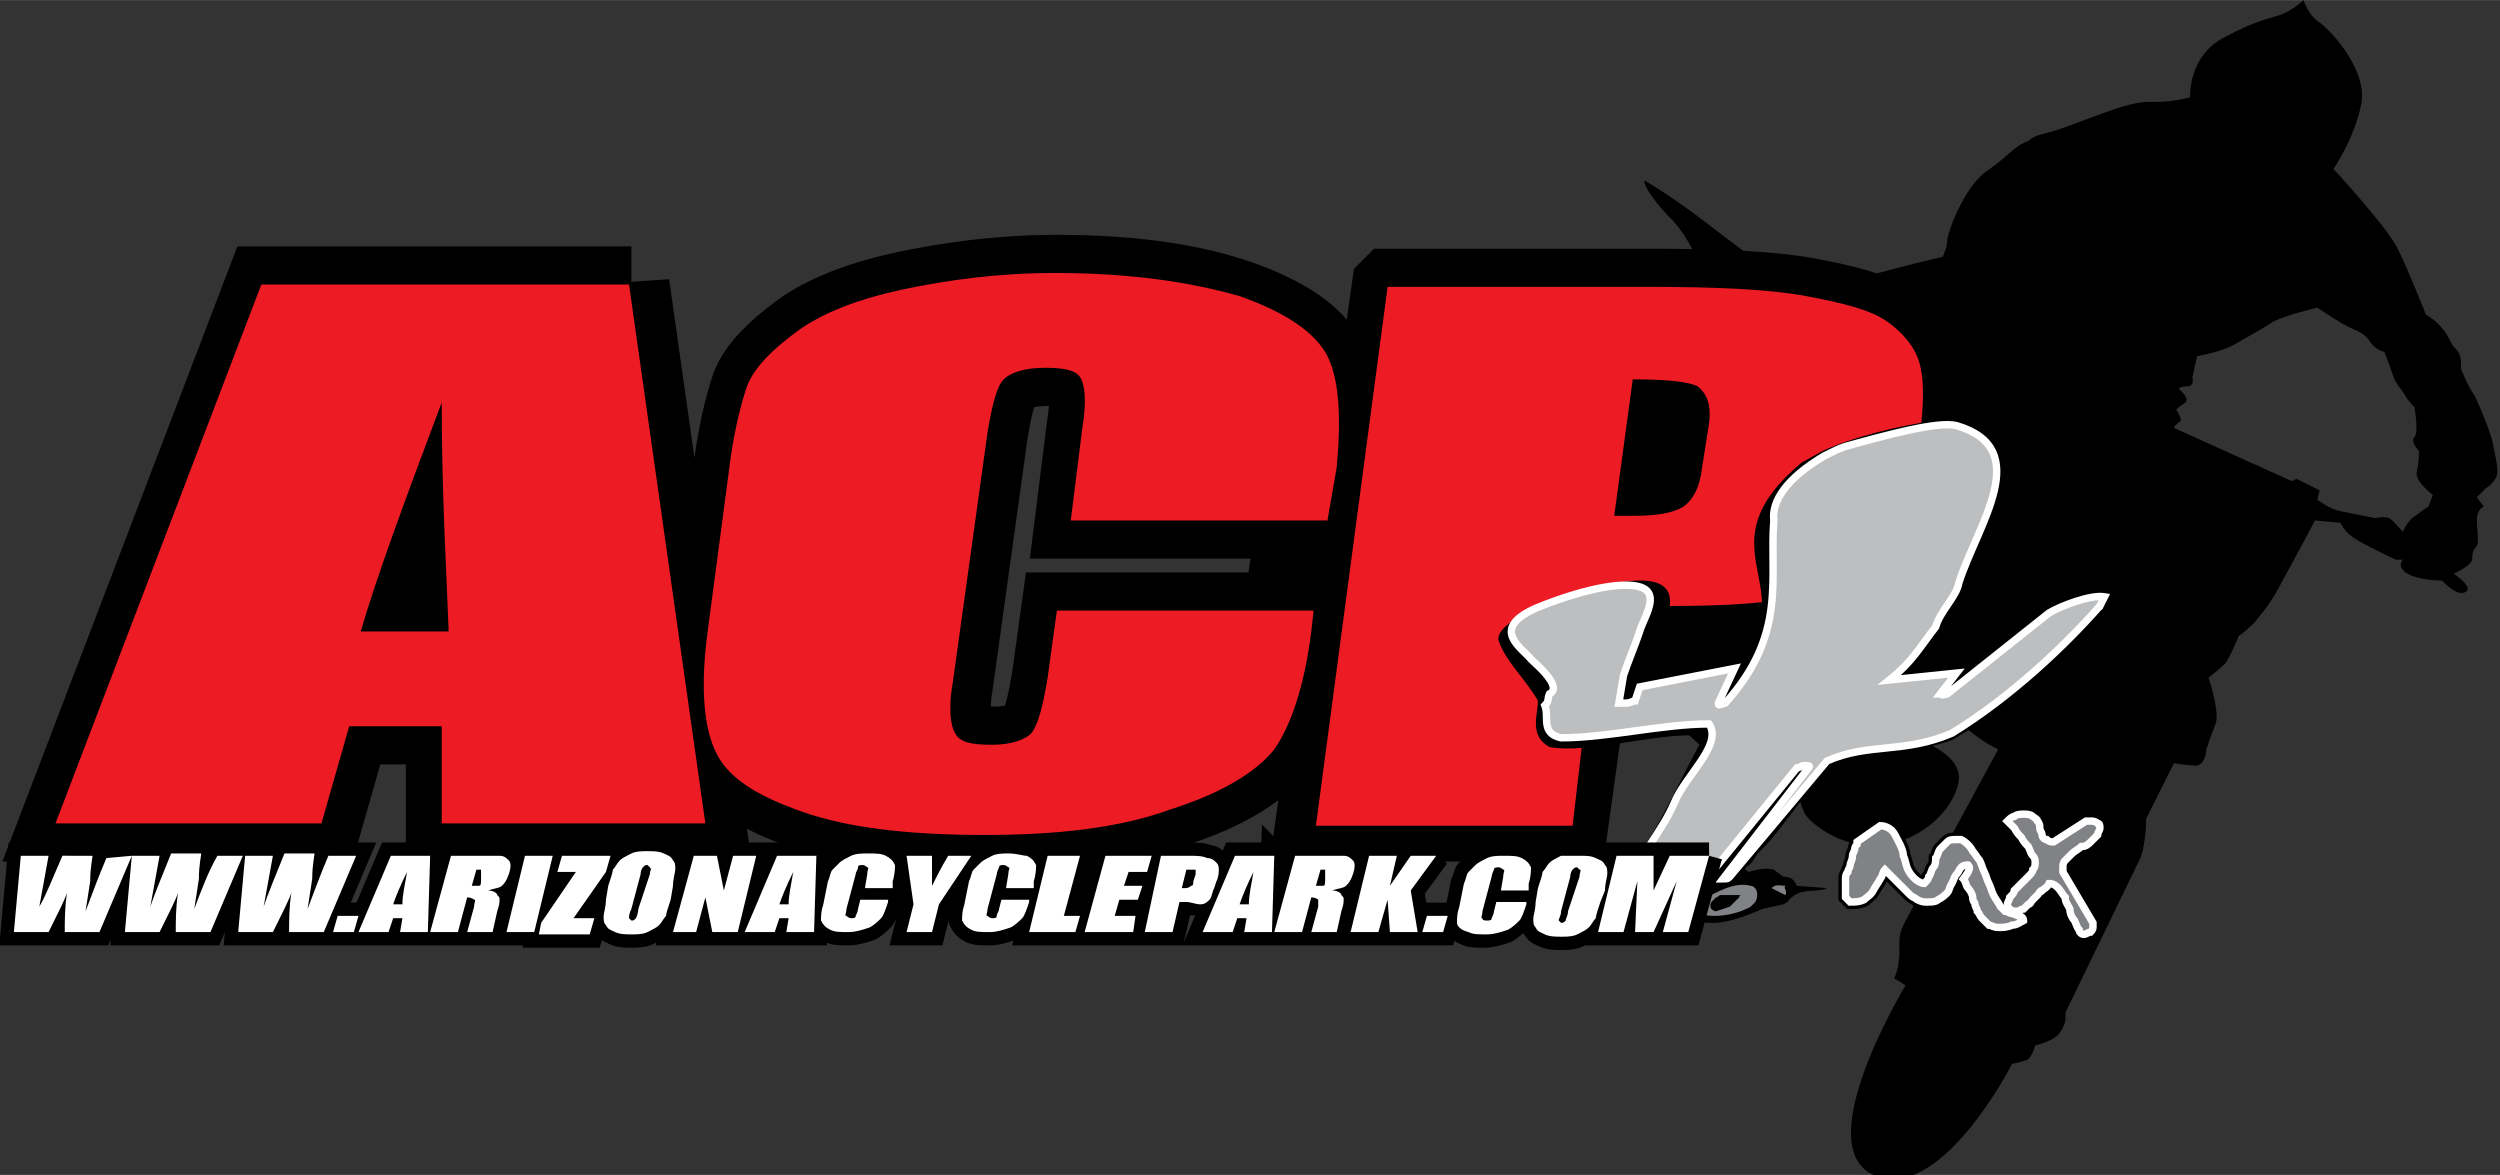 <svg id="Layer_1" xmlns="http://www.w3.org/2000/svg" viewBox="0 0 108.1 50.8" width="2500" height="1175"><rect x="0" y="0" width="108.1" height="50.8" fill="#333333" stroke="none"/><style>.st0{fill:#808285;stroke:#000;stroke-width:3.299}.st1{fill:#ed1c24}.st2{fill:#bcbec0;stroke:#fff;stroke-width:.32}.st3,.st4,.st5{fill:#808285}.st4,.st5{stroke:#000;stroke-width:.612}.st5{stroke:#fff;stroke-width:.32}.st6{stroke:#000;stroke-width:1.15}.st7{fill:#fff}</style><path d="M73.7 12.2s-.4-1.8-1.6-2.9c-1.1-1.2-1-1.5-1-1.5s1.1.6 2.9 2c1.8 1.4 4.1 3 4.1 3s.7-.4 1.1-.5c.5-.2 1.7-.4 2.4-.6.7-.2 2.4-.6 2.4-.6s.2-.4.2-.7c0-.3.7-2.3 1.7-3 1-.7 1.2-1.1 1.8-1.3.3-.3.7-.3 1.3-.5.6-.2 2.1-.8 2.8-1 .7-.2.9-.2 1.5-.2.7 0 1.4-.2 1.4-.2s-.1-1.8 1.5-2.6c1.5-.8 2-.8 2.5-1 .5-.2.9-.6.9-.6s.2.6.6.9c.5.3 2.2 2.1 1.9 3.6-.3 1.5-1.2 2.8-1.2 2.8s2.4 2.6 2.8 3.5c.4.8 1.2 2.8 1.2 2.8s.5.3.7.6c.3.3.3.6.6.9.3.3.2.8.2.8s.3.8.6 1.2c.2.4.7 1.6.8 2.1.1.6.3 1.2.1 1.5-.2.3-.4.4-.4.4l-.4.4.3.4s-.3.1-.3.6c0 .4.1.9 0 1.1-.2.2-.2.4-.2.6-.1.3-.8.6-.8.6s.9.6.5.8c-.4.2-1-.5-1-.5s-1 0-1.5-.3-.2-.6-.2-.6h-.3s-1.5-.7-1.9-1c-.3-.2-.5-.6-.5-.6l-1.1-.1s-.9 1.7-1.4 2.6c-.5 1-.9 1.4-1.2 1.8-.4.4-.7.6-.7.6s-.4 1-.6 1.2c-.2.2-.7.6-.7.6s.5 1.5.3 2-.4 1.1-.4 1.1 0 .6-.4.7c-.4 0-1-.1-1-.1l-1.2 2.4s0 1.2-.3 1.8l-3.2 6.6s.1.4-.2.8c-.2.4-1.1.6-1.1.6s-.1.4-.3.6c-.2.1-.7.2-.7.2s-3.1 6.1-6 4.8c-2.8-1.3 1.4-8.2 1.4-8.2l-.5-.3s.2-.4.2-.8c.1-.4-.1-.9.2-1.5.3-.6 4.1-7.6 4.1-7.6s-.4-.2-.7-.4c-.3-.2-1.3-1-1.3-1h-.6s-.1.5-.3.6c-.1.1-.5.4-.5.4s1.8.6 1.7 1.7c-.1 1-1.2 2.4-3 2.8-1.8.4-3.5-.9-3.7-1.4-.2-.5-.2-.6-.2-.6s-1.2 0-2-.5c-.8-.4-2.9-2.3-3.6-3-.7-.7-1.7-1.3-1.7-1.5.1-.2 0-.5 0-.5s-.6.4-.8.3c-.2-.1-1-.6-1-.6l-1.2-.3-.7.5-.2-.1-.3.1v.4l-.6.3-.3-.3-.3.2.1.3-.8.3-.1-.2-.4.1.1.3-.8.3-.3-.1-.4.2-.2.2-.9.1-.2-.2-.4.1s-.9.1-1.9-.1c-1-.2-4.4-.6-4.9-4.5-.5-3.8 2.6-7.4 4.5-8.5 1.9-1.2 4.8-2.2 9-1.2 1.9.5 3.2 2.9 3.2 2.9l.6-.4s-1.3-.7-1.4-1.6c-.1-.9.2-4 .2-4s.1-1.8 1.4-1.6c1.4.2 2.2.3 2.2.3zm8.2 20.5s.7.4.9.5c.2.1.7.4.2 1.1-.6.6-1.6.6-1.9.2-.3-.3-.7-1-.5-1.1.3-.1 1.3-.7 1.3-.7zm-4.5.5l.2.6s-.4 0-.8-.2c-.3-.2-.5-.5-.5-.5h.9l.2.1zm10.3.6l1 .4s.5.2 1.3-.6 1.6-1.7 1.6-1.7l.9.6-.9 2.2-.6.5s-.3-.4-1.1-.6c-.8-.2-1.9.3-2.3.6l-.7.6s.1-1 .4-1.4l.2-.4.2-.2zm-7.3-17.7s.5.2.6 0c.2-.1.2-.2.2-.2s.3.3.6.3c.4-.1.5-.1.5-.1s.9.2 1.4.3c.4.1 2.2.4 2.2.4l1.1.2s-.2.4.3.5c.4.1.1.5.2.8l.5.5v.9s-.1.4-.1.6c.1.3.2.8.2.8s-2.8-.3-4.4-1.6c-1.6-1.4-3.3-3.4-3.3-3.4zM94 18.5l5.1 2.3.2-.1 1 .5-.1.4s.5.4 1 .5l1.5.3s.4-.1.6 0c.2.1.6.6.6.6s.1-.3.4-.6c.4-.3.7-.5.7-.5l.2-.5s-.8-.6-.7-1c.1-.4.1-.9.1-.9s-.4-.4-.2-.6c.2-.2 0-1.3 0-1.3s-.3-.3-.4-.5c-.1-.2-.4-.5-.5-.8-.1-.3-.4-1.1-.4-1.1s-.3 0-.6-.4c-.3-.5-.7-.5-1.2-.8-.5-.3-1.1-.7-1.1-.7s-1.3.3-1.9.6c-.6.4-1.2.7-1.7 1-.5.3-1.6.5-1.6.5l-.2.9s.1.4-.2.4c-.3 0-.4.1-.4.1s.5.4.3.6c-.3.2-.4.3-.4.3s.2.3.2.5c-.3.2-.3.3-.3.3zm-8.5 25.1s-1.4 2.8-2.2 3.6c-.8.8-1 .8-1 .8s1.1-2.5 1.8-3.6.9-1.3.9-1.3l.5.5zM62.6 27.4l.3.2S58 29.5 56.8 26c-1-3.1 3.3-6 3.3-6s1.6-1.2 4.2-1.3c1.5-.1 2.2.5 2.2.5s.1 1 .5 1.4c.4.5 1 1.2 1 1.2s0 .4-.1.6c-.1.3-.1.5-.1.5s-1.4-.6-1.8-.9c-.4-.3-.9-.7-.9-.7v-.2l-.7-.7h-.3s-.1-.2-.4-.2h-.5s-2.2-.6-4 1.1c-1.8 1.8-.6 3.3-.6 3.3l-.2.4s.2.3.4.3 1.3.3 1.3.3.4 1 .9 1.3c.5.3 1.6.5 1.6.5zm-.3-6.6s.1.2 0 .3c-.1.1-.2.3-.2.3l-.4-.1.5-.5h.1zm-1.6.2s.2.2.2.3c0 .1-.2.2-.2.2l-.5-.1s-.4.5-.5.7c-.1.1-.3.6-.3.6l-.3-.2s.1-.7.6-1c.6-.4 1-.5 1-.5zm-1 2.8s-.1-.3-.2-.3-.4.2-.4.2l.2.3.4-.2zm-.5-.5l-.1-.4s-.2.1-.2.3v.3l.3-.2zm1.5 2.3s.5 0 .6-.1c.2-.1.4-.1.4-.1l-.7.5-.3-.3zm.4.5l.7-.5s.2.4 0 .6c-.2.2-.5.3-.6.2-.1-.1-.1-.3-.1-.3zm2.1.4s.2-.6-.2-.5c-.3.1-.5.3-.5.3l.7.2zm.3.1v-.7c0-.1.4-.3.6-.2.2.1.4.4.4.4s-.4.3-.6.4c-.1 0-.4.1-.4.1zm9.7-5l.3.6-1.3.1s.2-.4.5-.6c.3 0 .5-.1.5-.1zm15.3 16.2s-1.5 3.3-1.9 4.1c-.4.7-.6.9-.6.9s-.9-.5-.7-.6c.2-.1.5-1 1.1-1.9 1.1-1.6 1.9-2.3 1.9-2.3l.2-.2z"/><path class="st0" d="M27.3 12.3l3.3 23.3H19.2v-4.2h-4L14 35.6H2.5l8.9-23.3h15.9zm-7.9 15c-.1-2.7-.3-6-.3-9.9-1.7 4.5-2.9 7.8-3.5 9.9h3.8zM57.5 22.5H46.4l.5-4c.2-1.2.1-1.9-.1-2.2-.2-.3-.7-.4-1.5-.4-.9 0-1.5.2-1.8.5-.3.3-.5 1.1-.7 2.3l-1.5 10.8c-.2 1.1-.1 1.9.1 2.2.2.4.7.5 1.6.5.8 0 1.4-.2 1.7-.5.3-.4.5-1.2.7-2.4l.4-2.9h11.1l-.1.9c-.3 2.4-.9 4.1-1.6 5.1-.8 1-2.3 1.9-4.5 2.6-2.2.8-4.9 1.1-8 1.1-3.3 0-5.9-.3-7.9-1s-3.3-1.5-3.8-2.7c-.5-1.1-.6-2.9-.3-5.1l.9-6.8c.2-1.7.5-2.9.8-3.8.3-.8 1.1-1.6 2.2-2.4 1.1-.8 2.7-1.4 4.6-1.8 1.9-.4 4.1-.7 6.5-.7 3.3 0 5.9.4 7.9 1.1 2 .7 3.3 1.6 3.8 2.6s.6 2.6.4 4.8l-.3 2.2zM60.1 12.4h11.2c3 0 5.3.1 6.9.4 1.6.3 2.8.6 3.5 1.1.8.5 1.2 1.1 1.4 1.8.2.7.2 1.8 0 3.2l-.3 2c-.2 1.5-.6 2.6-1.3 3.2-.6.7-1.8 1.2-3.3 1.6-1.5.4-3.5.5-6 .5h-3l-1.3 9.4H56.8l3.3-23.2zm10.6 4l-.8 5.9h.8c1 0 1.7-.1 2.2-.4.4-.3.7-.8.8-1.7l.3-1.9c.1-.8-.1-1.3-.5-1.6-.4-.2-1.3-.3-2.8-.3z"/><path class="st1" d="M27.2 12.3l3.3 23.3H19.1v-4.2h-4l-1.2 4.2H2.4l8.9-23.3h15.9zm-7.8 15c-.1-2.7-.3-6-.3-9.9-1.7 4.5-2.9 7.8-3.5 9.9h3.8zM57.4 22.5H46.3l.5-4c.2-1.2.1-1.9-.1-2.2-.2-.3-.7-.4-1.5-.4-.9 0-1.5.2-1.8.5-.3.3-.5 1.1-.7 2.3l-1.5 10.8c-.2 1.1-.1 1.9.1 2.2.2.4.7.5 1.6.5.8 0 1.4-.2 1.7-.5.3-.4.5-1.2.7-2.4l.4-2.9h11.1l-.1.9c-.3 2.4-.9 4.1-1.6 5.1-.8 1-2.3 1.9-4.5 2.6-2.2.8-4.9 1.1-8 1.1-3.3 0-5.9-.3-7.9-1s-3.3-1.5-3.8-2.7c-.5-1.1-.6-2.9-.3-5.1l.9-6.8c.2-1.7.5-2.9.8-3.8.3-.8 1.1-1.6 2.2-2.4 1.1-.8 2.7-1.4 4.6-1.8 1.9-.4 4.1-.7 6.5-.7 3.3 0 5.9.4 8 1 2 .7 3.3 1.6 3.8 2.6s.6 2.6.4 4.8l-.4 2.3zM60 12.4h11.2c3 0 5.3.1 6.9.4 1.6.3 2.8.6 3.5 1.1.7.5 1.2 1.1 1.4 1.8.2.7.2 1.8 0 3.2l-.3 2c-.2 1.5-.6 2.6-1.3 3.2-.6.7-1.8 1.2-3.3 1.6-1.5.4-3.5.5-6 .5h-3L68 35.7H56.9L60 12.4zm10.6 4l-.8 5.9h.8c1 0 1.7-.1 2.2-.4.4-.3.7-.8.8-1.7l.3-1.9c.1-.8-.1-1.3-.5-1.6-.4-.2-1.3-.3-2.8-.3z"/><path d="M91.2 26.4c-1.9 1.8-4 4-6.8 5.6-1.8.6-3 .6-4.5.9-2 1.1-2.5 2.7-3.9 4-.2.3-.2.4-.5.6-.1.1 0 .1.1.2.4-.1.7-.2 1.1-.1l.4.3c.4 0 .5.2.6.4l1.3.1c-.4.2-.9 0-1.4.3-.1.1-.2.1-.3.3-.1 0-.1.1-.2.1l-.9.2c-.9.4-2 .8-2.8.5-.1-.1-.4-.2-.5-.2-.1-.1-.2-.3-.1-.6-.1-.3-.6-.2-1.1-.1-.1 0-.2.1-.3.2-.6.2-1.4.4-1.7.1-.1 0 0-.1-.1-.2l-2.2-.4h-1.3c-.2 0-.3 0-.4-.1l1.6-.2c.5-.2 1.2-.2 1.7-.5.6-.1.7 0 1.1.1 1.6-1.8 2.4-4 3.5-5.9 0-.1-.1-.2-.2-.2-1.9-.1-4.7.8-6.4.5-.9-.5-.5-1.4-.5-2-.5-.9-1.4-1.7-1.7-2.6-.2-.7 2-1.8 4.6-2.4 4.5-1 2.3 2 2.1 2.8-.1.4-.2.8-.3 1.3 1.1-.1 2.6-.3 4-.8 2.8-3.3-1.7-4.9 2.7-8.6l.9-.5c1.3-.6 3.3-1.1 4.8-1.3 2.9 0 3.2 1.5 3.2 2.8-1 2.6-2.4 5.4-4.4 8.2.7 0 1.6 0 2.7-.4 1.4-1 2.5-2.2 4.5-3.1.7-.2 1.5-.5 1.8-.4l-.2 1.1z"/><path class="st2" d="M90.8 26.2c-1.5 1.7-3.8 3.9-6.4 5.5-2.1.9-3.6.4-5.4 1.2l-4.2 5c-.1.1-.1.1-.3.1l3.7-4.8c.1-.1 0-.1-.2-.1-.1 0-.2.1-.3.1l-4.4 5.4-1.7-.1-1.3-.2c.4-1 1.6-2.4 2.1-3.6.5-1.2 2.1-2.5 1.5-3.4-2 0-4.4.6-6.4.6-.9-.2-.5-.9-.7-1.4.2-.2.1-.3.2-.5.6-.3-.6-1.3-.8-1.5-.4-.5-1.8-1.3.2-2.2 1.2-.5 2.8-1 3.9-1 1.8 0 .8 1.3.6 2-.2.6-.5 1.3-.7 1.9l-.2 1.2h.3c.2 0 .3-.1.4-.1l.2-.6 4.1-.8-.7 1.5c0 .1 0 .1.3 0 2.7-3 1.9-5.4 2.1-7.9-.1-.8.5-1.8 2.2-2.8.4-.2.6-.3.9-.4 1.8-.5 4-1.1 4.8-.9 3.4 1 .9 4.3.1 6.8-.1.6-.8 1.2-1 1.9-.7.9-1 1.5-2 2.3l2.9-.3-.7.9c.2 0-.1.1.3 0l4.4-3.5c.5-.3 1.8-.8 2.4-.7l-.2.4z"/><path class="st3" d="M77.2 38.7l-.6-.3c.2-.2.4-.1.6-.1-.1.1.1.2 0 .4zM75.9 39l-.2.2c-.7.4-1.7.5-2.2.3-.1-.1-.2-.1-.2-.1l.3-.5c.6-.3 1.4-.8 2.1-.6.2 0 .4.3.2.7z"/><path d="M75.2 38.8l-.4.4-.6.2s-.1 0-.2-.1c0 0-.1-.1 0-.3l.2-.2c.1 0 .1-.1.2-.1h.9c-.1 0-.1.1-.1.1z"/><path class="st3" d="M71.2 38.8c-.3.2-.8.3-1.1.2 0 0 0-.1-.1-.1.1-.1.3-.3.6-.3.3-.1.6 0 .6.2zM69.4 38.1l-.8.5c-.1 0-.4 0-.4-.1.1-.2.6-.5 1-.6.1 0 .2 0 .3.1l-.1.1z"/><g><path class="st4" d="M85.1 37.4c-.1 0-.2 0-.3.1-.1.1-.1.2-.2.3-.1.1-.1.2-.2.4-.1.1-.1.3-.2.4-.1.1-.2.2-.4.3-.1.1-.3.1-.5.1-.1 0-.2 0-.4-.1-.1-.1-.2-.1-.3-.2l-.3-.3-.3-.3-.3-.3-.2-.2c-.1.1-.1.3-.2.4-.1.2-.2.3-.3.5-.1.2-.3.3-.4.4-.2.1-.4.1-.6.1l-.1-.1-.1-.1v-.1-.1-.1-.1-.1-.1-.1-.1c0-.1 0-.2.1-.3 0-.1.1-.2.1-.3 0-.1.1-.2.1-.4 0-.1.1-.2.1-.3 0-.1.1-.2.1-.2v-.1l1-.7c.2 0 .4.1.5.2.1.1.2.3.3.5.1.2.2.4.2.6.1.2.1.4.2.6.1.2.2.3.3.4.1.1.3.2.4.2.1-.1.2-.2.2-.3.1-.1.1-.3.2-.4.1-.1.1-.3.1-.4.1-.1.1-.3.2-.4l.3-.3c.1-.1.2-.1.4-.1h.2c.2.1.4.3.5.5.1.1.2.3.3.4.1.2.1.3.2.5s.1.3.2.5.1.3.2.5.2.3.3.5l.2.2c.1 0 .2.1.3.1.1 0 .2.1.3.1.1 0 .2.1.2.2-.2.1-.3.2-.5.2-.2.1-.4.1-.6.1-.2 0-.3-.1-.4-.1l-.3-.3c-.1-.1-.1-.2-.2-.3 0-.1-.1-.2-.1-.3 0-.1-.1-.1-.1-.3 0-.1-.1-.3-.2-.4-.1-.1-.1-.3-.2-.4.3-.4.3-.5.2-.6z"/><path class="st4" d="M88.3 38.5c-.1 0-.1.1-.2.2l-.2.2c-.1.1-.1.2-.2.2l-.2.2c-.1 0-.2.1-.3.1-.1 0-.2 0-.3-.1-.1 0-.1-.1-.1-.2s.1-.2.1-.3c.1-.1.2-.2.2-.3l.3-.3.3-.3c.1-.1.2-.2.2-.3.1-.1.1-.2.1-.3 0-.1 0-.2-.1-.3-.1-.1-.1-.2-.2-.4-.1-.1-.2-.2-.3-.4-.1-.1-.2-.2-.3-.4l-.2-.2-.1-.1c.1-.1.2-.2.3-.2.1-.1.3-.1.4-.1.1 0 .3 0 .4.1.1.1.2.1.2.2.1.1.1.2.1.3 0 .1.1.2.1.3 0 .1.1.2.2.2.1.1.2.1.3.1l1.4-.9h.2c.1 0 .2 0 .3.1.1 0 .1.1.1.2s-.1.2-.1.3l-.3.3c-.1.1-.2.2-.4.2-.1.1-.3.2-.4.3l-.3.3c-.1.1-.1.2-.1.3v.2l1.3 2.2v.2c0 .1-.1.2-.1.2-.1 0-.2.1-.3.1-.1 0-.2-.1-.2-.2-.1-.1-.1-.2-.2-.4-.1-.1-.2-.3-.2-.5-.1-.2-.2-.3-.2-.5-.1-.1-.2-.3-.3-.4-.1-.1-.2-.2-.4-.2-.1.2-.2.2-.3.3z"/><g><path class="st5" d="M85.1 37.4c-.1 0-.2 0-.3.1-.1.1-.1.2-.2.3-.1.1-.1.2-.2.4-.1.1-.1.3-.2.4-.1.1-.2.2-.4.3-.1.1-.3.1-.5.1-.1 0-.2 0-.4-.1-.1-.1-.2-.1-.3-.2l-.3-.3-.3-.3-.3-.3-.2-.2c-.1.1-.1.3-.2.4-.1.2-.2.3-.3.5-.1.2-.3.3-.4.4-.2.1-.4.1-.6.1l-.1-.1-.1-.1v-.1-.1-.1-.1-.1-.1-.1-.1c0-.1 0-.2.1-.3 0-.1.1-.2.1-.3 0-.1.1-.2.1-.4 0-.1.1-.2.1-.3 0-.1.1-.2.1-.2v-.1l1-.7c.2 0 .4.1.5.2.1.1.2.3.3.5.1.2.2.4.2.6.1.2.1.4.2.6.1.2.2.3.3.4.1.1.3.2.4.2.1-.1.2-.2.2-.3.1-.1.1-.3.2-.4.1-.1.1-.3.1-.4.1-.1.1-.3.2-.4l.3-.3c.1-.1.2-.1.4-.1h.2c.2.1.4.3.5.5.1.1.2.3.3.4.1.2.1.3.2.5s.1.3.2.5.1.3.2.5.2.3.3.5l.2.2c.1 0 .2.1.3.1.1 0 .2.1.3.1.1 0 .2.1.2.2-.2.1-.3.2-.5.2-.2.1-.4.1-.6.1-.2 0-.3-.1-.4-.1l-.3-.3c-.1-.1-.1-.2-.2-.3 0-.1-.1-.2-.1-.3 0-.1-.1-.1-.1-.3 0-.1-.1-.3-.2-.4-.1-.1-.1-.3-.2-.4.3-.4.3-.5.2-.6z"/><path class="st5" d="M88.3 38.5c-.1 0-.1.1-.2.2l-.2.2c-.1.1-.1.2-.2.2l-.2.2c-.1 0-.2.1-.3.1-.1 0-.2 0-.3-.1-.1 0-.1-.1-.1-.2s.1-.2.1-.3c.1-.1.2-.2.2-.3l.3-.3.3-.3c.1-.1.2-.2.2-.3.1-.1.1-.2.1-.3 0-.1 0-.2-.1-.3-.1-.1-.1-.2-.2-.4-.1-.1-.2-.2-.3-.4-.1-.1-.2-.2-.3-.4l-.2-.2-.1-.1c.1-.1.2-.2.3-.2.1-.1.3-.1.4-.1.1 0 .3 0 .4.1.1.1.2.1.2.2.1.1.1.2.1.3 0 .1.1.2.1.3 0 .1.1.2.2.2.1.1.2.1.3.1l1.4-.9h.2c.1 0 .2 0 .3.1.1 0 .1.1.1.2s-.1.2-.1.3l-.3.3c-.1.1-.2.2-.4.2-.1.1-.3.2-.4.3l-.3.3c-.1.1-.1.2-.1.3v.2l1.3 2.2v.2c0 .1-.1.2-.1.2-.1 0-.2.1-.3.1-.1 0-.2-.1-.2-.2-.1-.1-.1-.2-.2-.4-.1-.1-.2-.3-.2-.5-.1-.2-.2-.3-.2-.5-.1-.1-.2-.3-.3-.4-.1-.1-.2-.2-.4-.2-.1.2-.2.2-.3.3z"/></g></g><g><path class="st6" d="M5.7 37l-1.4 3.3H2.8c0-.5 0-1.1.1-1.7-.1.3-.4.9-.8 1.7H.6L.9 37h1.2l-.2 1.1-.2 1.1c.3-.5.6-1.3 1-2.2H4c0 .1-.1.5-.1 1.1l-.2 1.2c.3-.8.6-1.6.9-2.3h1.1zM10.5 37l-1.4 3.3H7.6c0-.5 0-1.1.1-1.7-.1.3-.4.9-.8 1.7H5.4l.3-3.3h1.2l-.2 1.1-.2 1.1c.2-.6.5-1.3.9-2.3h1.3c0 .1-.1.5-.1 1.1l-.2 1.3c.3-.8.6-1.6 1-2.3h1.1zM15.4 37L14 40.3h-1.5c0-.5 0-1.1.1-1.7-.1.3-.4.9-.8 1.7h-1.5l.3-3.3h1.2l-.2 1.1-.2 1.1c.2-.6.5-1.3.9-2.3h1.3c0 .1-.1.5-.1 1.1l-.2 1.3c.3-.8.6-1.6.9-2.3h1.2zM15.5 39.6l-.2.7h-.9l.2-.7h.9zM18.6 37l-.1 3.3h-1.2l.1-.6H17l-.2.6h-1.3l1.4-3.3h1.7zm-1.2 2.1c0-.4.1-.8.2-1.4-.3.6-.5 1.1-.6 1.4h.4zM19.5 37h2.1c.2 0 .3.1.4.2.1.1.1.3 0 .6s-.2.4-.3.5c-.1.1-.3.1-.6.2.2 0 .4.1.4.2.1.1.1.1.1.2s0 .2-.1.5l-.2.9h-1.1l.3-1.1c0-.2.1-.3 0-.3 0 0-.1-.1-.3-.1l-.4 1.5h-1.2l.9-3.3zm1.1.6l-.2.7h.3c.1 0 .1-.1.1-.3v-.2-.2h-.2zM23.9 37l-.8 3.3h-1.2l.8-3.3h1.2zM26.4 37l-.2.7-1.4 2h.9l-.2.7h-2.2l.1-.5 1.5-2.2h-.8l.2-.7h2.1zM29 38.9c-.1.3-.2.6-.2.7-.1.1-.2.3-.3.4-.1.1-.3.2-.5.3-.2.1-.5.1-.7.1-.2 0-.5 0-.7-.1-.2-.1-.3-.1-.4-.3-.1-.1-.1-.2-.1-.4 0-.1.1-.4.1-.7l.1-.6c.1-.3.2-.6.2-.7.1-.1.2-.3.3-.4.1-.1.3-.2.5-.3.2-.1.5-.1.7-.1.2 0 .5 0 .7.1.2.1.3.1.4.3.1.1.1.2.1.4 0 .1-.1.4-.1.7l-.1.6zm-.9-1.1c0-.2.1-.2 0-.3l-.1-.1c-.1 0-.1 0-.2.1 0 0-.1.1-.1.3l-.4 1.5c-.1.2-.1.3-.1.4l.1.1c.1 0 .1 0 .2-.1 0 0 .1-.2.1-.4l.5-1.5zM32.7 37l-.8 3.3h-1.1l-.3-1.5-.4 1.5h-1L30 37h1l.3 1.5.4-1.5h1zM35.3 37l-.1 3.3H34l.1-.6h-.4l-.2.6h-1.3l1.4-3.3h1.7zm-1.2 2.1c0-.4.1-.8.2-1.4-.3.6-.5 1.1-.6 1.4h.4zM38.6 38.4h-1.2l.1-.6c0-.2.1-.3 0-.3 0 0-.1-.1-.2-.1s-.2 0-.2.1-.1.2-.1.3l-.4 1.5c0 .2-.1.3 0 .3 0 0 .1.1.2.1s.2 0 .2-.1c0 0 .1-.2.1-.3l.1-.4h1.2v.1c-.1.3-.2.6-.3.7-.1.1-.3.3-.5.4-.3.1-.6.2-.9.2-.4 0-.6 0-.8-.1-.2-.1-.3-.2-.4-.4 0-.2 0-.4.1-.7l.2-1c.1-.2.1-.4.2-.5l.3-.3c.1-.1.3-.2.5-.3.2-.1.5-.1.7-.1.4 0 .6 0 .8.1.2.1.3.2.4.4 0 .1 0 .4-.1.7v.3zM42 37l-1.4 2.1-.3 1.2h-1.1l.3-1.2-.3-2.1h1.1v1.3c.2-.4.4-.8.7-1.3h1zM44.7 38.4h-1.2l.1-.6c0-.2.1-.3 0-.3 0 0-.1-.1-.2-.1s-.2 0-.2.1c0 0-.1.2-.1.3l-.4 1.5c0 .2-.1.3 0 .3 0 0 .1.1.2.1s.2 0 .2-.1.1-.2.1-.3l.1-.4h1.2v.1c-.1.3-.2.6-.3.7-.1.1-.3.3-.5.4-.3.1-.6.2-.9.2-.4 0-.6 0-.8-.1-.2-.1-.3-.2-.4-.4 0-.2 0-.4.1-.7l.2-1c.1-.2.1-.4.2-.5l.3-.3c.1-.1.3-.2.5-.3.2-.1.5-.1.7-.1.4 0 .6.1.8.1.2.1.3.2.4.4 0 .1 0 .4-.1.7v.3zM46.7 37l-.7 2.6h.7l-.2.7h-2l.8-3.3h1.4zM47.8 37h2l-.2.7h-.8l-.2.6h.8l-.2.6h-.8l-.2.7h.9l-.1.7h-2.1l.9-3.3zM50.2 37h1.2c.3 0 .6 0 .8.1.2 0 .3.1.4.2.1.1.1.2.1.2 0 .1 0 .3-.1.5l-.1.3c-.1.2-.1.4-.2.5-.1.1-.2.2-.4.2H51l-.3 1.3h-1.2l.7-3.3zm1.1.6l-.2.8h.1c.1 0 .2 0 .3-.1.1 0 .1-.1.1-.2l.1-.3v-.2h-.4zM55.1 37l-.1 3.3h-1.2l.1-.6h-.4l-.2.6H52l1.4-3.3h1.7zM54 39.1c0-.4.1-.8.2-1.4-.3.6-.5 1.1-.6 1.4h.4zM56 37h2.1c.2 0 .3.1.4.2.1.1.1.3 0 .6s-.2.4-.3.5c-.1.1-.3.1-.6.2.2 0 .4.1.4.2.1.1.1.1.1.2s0 .2-.1.5l-.2.9h-1.1l.3-1.1v-.3s-.1-.1-.3-.1l-.4 1.5h-1.2L56 37zm1.1.6l-.2.7h.3c.1 0 .1-.1.1-.3v-.2-.2h-.2zM62.1 37L61 38.5l.3 1.8h-1.2l-.1-1.4-.4 1.4h-1.2l.8-3.3h1.2l-.3 1.3.9-1.3h1.1zM62.6 39.6l-.2.7h-.9l.2-.7h.9zM66.1 38.5h-1.2l.1-.6c0-.2.1-.3 0-.3 0 0-.1-.1-.2-.1s-.2 0-.2.1-.1.2-.1.3l-.4 1.5c0 .2-.1.3 0 .3 0 .1.1.1.2.1s.2 0 .2-.1c0 0 .1-.2.1-.3l.1-.4h1.2v.1c-.1.3-.2.6-.3.7-.1.1-.3.3-.5.4-.3.1-.6.2-.9.2-.4 0-.6 0-.8-.1-.3-.1-.4-.3-.4-.4 0-.2 0-.4.1-.7l.2-1c.1-.2.1-.4.2-.5l.3-.3c.1-.1.3-.2.5-.3.2-.1.5-.1.7-.1.4 0 .6 0 .8.1.2.1.3.2.4.4 0 .1 0 .4-.1.7v.3zM69.2 39c-.1.3-.2.6-.2.7-.1.1-.2.3-.3.4-.1.1-.3.2-.5.3-.2.1-.5.1-.7.1-.2 0-.5 0-.7-.1-.2-.1-.3-.1-.4-.3-.1-.1-.1-.2-.1-.4 0-.1.1-.4.1-.7l.1-.6c.1-.3.2-.6.2-.7.1-.1.2-.3.3-.4.1-.1.3-.2.5-.3h.8c.3 0 .5 0 .7.1.2.1.3.1.4.3.1.1.1.2.1.4 0 .1-.1.4-.1.7l-.2.5zm-.9-1.1c0-.2.1-.3 0-.3l-.1-.1c-.1 0-.1 0-.2.1 0 0-.1.1-.1.3l-.4 1.5c0 .2-.1.3-.1.4l.1.1c.1 0 .1 0 .2-.1 0-.1.1-.2.1-.4l.5-1.5zM73.9 37l-.9 3.3h-1.1l.6-2.2-1 2.2h-.8l.1-2.2-.6 2.2h-1.1l.8-3.3h1.6v1.5l.7-1.5h1.7z"/></g><g><path class="st7" d="M5.7 37l-1.4 3.3H2.8c0-.5 0-1.1.1-1.7-.1.3-.4.9-.8 1.7H.6L.9 37h1.2l-.2 1.1-.2 1.1c.3-.5.6-1.3 1-2.2H4c0 .1-.1.5-.1 1.1l-.2 1.3c.3-.8.6-1.6.9-2.3l1.1-.1zM10.5 37l-1.4 3.3H7.6c0-.5 0-1.1.1-1.7-.1.3-.4.9-.8 1.7H5.4l.3-3.3h1.2l-.2 1.1-.2 1.1c.2-.6.5-1.3.9-2.3h1.3c0 .1-.1.5-.1 1.1l-.2 1.3c.3-.8.6-1.6 1-2.3h1.1zM15.4 37L14 40.3h-1.5c0-.5 0-1.1.1-1.7-.1.3-.4.9-.8 1.7h-1.5l.3-3.3h1.2l-.2 1.1-.2 1.1c.2-.6.5-1.3.9-2.3h1.3c0 .1-.1.5-.1 1.1l-.2 1.3c.3-.8.6-1.6.9-2.3h1.2zM15.5 39.6l-.2.7h-.9l.2-.7h.9zM18.6 37l-.1 3.3h-1.2l.1-.6H17l-.2.6h-1.3l1.4-3.3h1.7zm-1.2 2.1c0-.4.1-.8.2-1.4-.3.6-.5 1.1-.6 1.4h.4zM19.5 37h2.1c.2 0 .3.1.4.2.1.1.1.3 0 .6s-.2.4-.3.5c-.1.1-.3.1-.6.2.2 0 .4.1.4.2.1.1.1.1.1.2s0 .2-.1.5l-.2.9h-1.1l.3-1.1c0-.2.1-.3 0-.3 0 0-.1-.1-.3-.1l-.4 1.5h-1.2l.9-3.3zm1.1.6l-.2.7h.3c.1 0 .1-.1.1-.3v-.2-.2h-.2zM23.9 37l-.8 3.3h-1.2l.8-3.3h1.2zM26.4 37l-.2.7-1.4 2h.9l-.2.7h-2.2l.1-.5 1.5-2.2h-.8l.2-.7h2.1zM29 38.9c-.1.3-.2.6-.2.7-.1.1-.2.3-.3.4-.1.1-.3.2-.5.3-.2.1-.5.1-.7.1-.2 0-.5 0-.7-.1-.2-.1-.3-.1-.4-.3-.1-.1-.1-.2-.1-.4 0-.1.1-.4.1-.7l.1-.6c.1-.3.2-.6.2-.7.1-.1.2-.3.3-.4.1-.1.3-.2.5-.3.2-.1.5-.1.7-.1.2 0 .5 0 .7.1.2.1.3.1.4.3.1.1.1.2.1.4 0 .1-.1.4-.1.7l-.1.6zm-.9-1.1c0-.2.1-.2 0-.3l-.1-.1c-.1 0-.1 0-.2.1 0 0-.1.1-.1.3l-.4 1.5c-.1.2-.1.3-.1.4l.1.1c.1 0 .1 0 .2-.1 0 0 .1-.2.1-.4l.5-1.5zM32.7 37l-.8 3.3h-1.1l-.3-1.5-.4 1.5h-1L30 37h1l.3 1.5.4-1.5h1zM35.3 37l-.1 3.3H34l.1-.6h-.4l-.2.6h-1.3l1.4-3.3h1.7zm-1.2 2.1c0-.4.1-.8.2-1.4-.3.6-.5 1.1-.6 1.4h.4zM38.6 38.4h-1.2l.1-.6c0-.2.1-.3 0-.3 0 0-.1-.1-.2-.1s-.2 0-.2.1-.1.2-.1.3l-.4 1.5c0 .2-.1.3 0 .3 0 0 .1.1.2.1s.2 0 .2-.1c0 0 .1-.2.1-.3l.1-.4h1.2v.1c-.1.3-.2.6-.3.7-.1.1-.3.3-.5.4-.3.1-.6.2-.9.2-.4 0-.6 0-.8-.1-.2-.1-.3-.2-.4-.4 0-.2 0-.4.1-.7l.2-1c.1-.2.1-.4.2-.5l.3-.3c.1-.1.3-.2.5-.3.2-.1.5-.1.7-.1.4 0 .6 0 .8.1.2.1.3.2.4.4 0 .1 0 .4-.1.7v.3zM42 37l-1.4 2.1-.3 1.2h-1.1l.3-1.2-.3-2.1h1.1v1.3c.2-.4.4-.8.7-1.3h1zM44.7 38.4h-1.2l.1-.6c0-.2.1-.3 0-.3 0 0-.1-.1-.2-.1s-.2 0-.2.1c0 0-.1.2-.1.3l-.4 1.5c0 .2-.1.3 0 .3 0 0 .1.1.2.1s.2 0 .2-.1.1-.2.1-.3l.1-.4h1.2v.1c-.1.3-.2.6-.3.7-.1.1-.3.3-.5.4-.3.1-.6.2-.9.2-.4 0-.6 0-.8-.1-.2-.1-.3-.2-.4-.4 0-.2 0-.4.1-.7l.2-1c.1-.2.1-.4.2-.5l.3-.3c.1-.1.3-.2.5-.3.2-.1.5-.1.7-.1.4 0 .6.1.8.1.2.1.3.2.4.4 0 .1 0 .4-.1.7v.3zM46.7 37l-.7 2.6h.7l-.2.7h-2l.8-3.3h1.4zM47.8 37h2l-.2.7h-.8l-.2.6h.8l-.2.6h-.8l-.2.7h.9l-.1.7h-2.1l.9-3.3zM50.2 37h1.2c.3 0 .6 0 .8.1.2 0 .3.1.4.2.1.1.1.2.1.3 0 .1 0 .3-.1.5l-.1.3c-.1.2-.1.4-.2.5-.1.1-.2.2-.4.2s-.4-.1-.6-.1H51l-.3 1.3h-1.2l.7-3.3zm1.1.6l-.2.8h.1c.1 0 .2 0 .3-.1.1 0 .1-.1.1-.2l.1-.3v-.2h-.4zM55.1 37l-.1 3.3h-1.2l.1-.6h-.4l-.2.6H52l1.4-3.3h1.7zM54 39.1c0-.4.1-.8.2-1.4-.3.6-.5 1.1-.6 1.4h.4zM56 37h2.1c.2 0 .3.1.4.2.1.1.1.3 0 .6s-.2.4-.3.5c-.1.1-.3.1-.6.2.2 0 .4.1.4.2.1.1.1.1.1.2s0 .2-.1.5l-.2.9h-1.1l.3-1.1v-.3s-.1-.1-.3-.1l-.4 1.5h-1.2L56 37zm1.1.6l-.2.7h.3c.1 0 .1-.1.1-.3v-.2-.2h-.2zM62.1 37L61 38.5l.3 1.8h-1.2l-.1-1.4-.4 1.4h-1.2l.8-3.3h1.2l-.3 1.3.9-1.3h1.1zM62.6 39.6l-.2.7h-.9l.2-.7h.9zM66.1 38.5h-1.2l.1-.6c0-.2.1-.3 0-.3 0 0-.1-.1-.2-.1s-.2 0-.2.1c0 0-.1.2-.1.3l-.4 1.5c0 .2-.1.3 0 .3 0 .1.1.1.2.1s.2 0 .2-.1c0 0 .1-.2.1-.3l.1-.4H66v.1c-.1.3-.2.6-.3.7-.1.1-.3.3-.5.4-.3.1-.6.2-.9.2-.4 0-.6 0-.8-.1-.4-.1-.5-.3-.5-.4 0-.2 0-.4.1-.7l.2-1c.1-.2.1-.4.2-.5l.3-.3c.1-.1.3-.2.5-.3.2-.1.5-.1.7-.1.4 0 .6 0 .8.1.2.1.3.2.4.4 0 .1 0 .4-.1.7v.3zM69.2 39c-.1.3-.2.6-.2.7-.1.1-.2.3-.3.4-.1.1-.3.2-.5.3-.2.1-.5.1-.7.1-.2 0-.5 0-.7-.1-.2-.1-.3-.1-.4-.3-.1-.1-.1-.2-.1-.4 0-.1.1-.4.1-.7l.1-.6c.1-.3.2-.6.2-.7.1-.1.2-.3.3-.4.1-.1.3-.2.5-.3h.8c.3 0 .5 0 .7.1.2.1.3.1.4.3.1.1.1.2.1.4 0 .1-.1.4-.1.7l-.2.5zm-.9-1.1c0-.2.1-.3 0-.3l-.1-.1c-.1 0-.1 0-.2.1 0 0-.1.1-.1.3l-.4 1.5c0 .2-.1.3-.1.4l.1.1c.1 0 .1 0 .2-.1 0-.1.1-.2.1-.4l.5-1.5zM73.9 37l-.9 3.3h-1.1l.6-2.2-1 2.2h-.8l.1-2.2-.6 2.2h-1.1l.8-3.3h1.6v1.5l.7-1.5h1.7z"/></g></svg>
